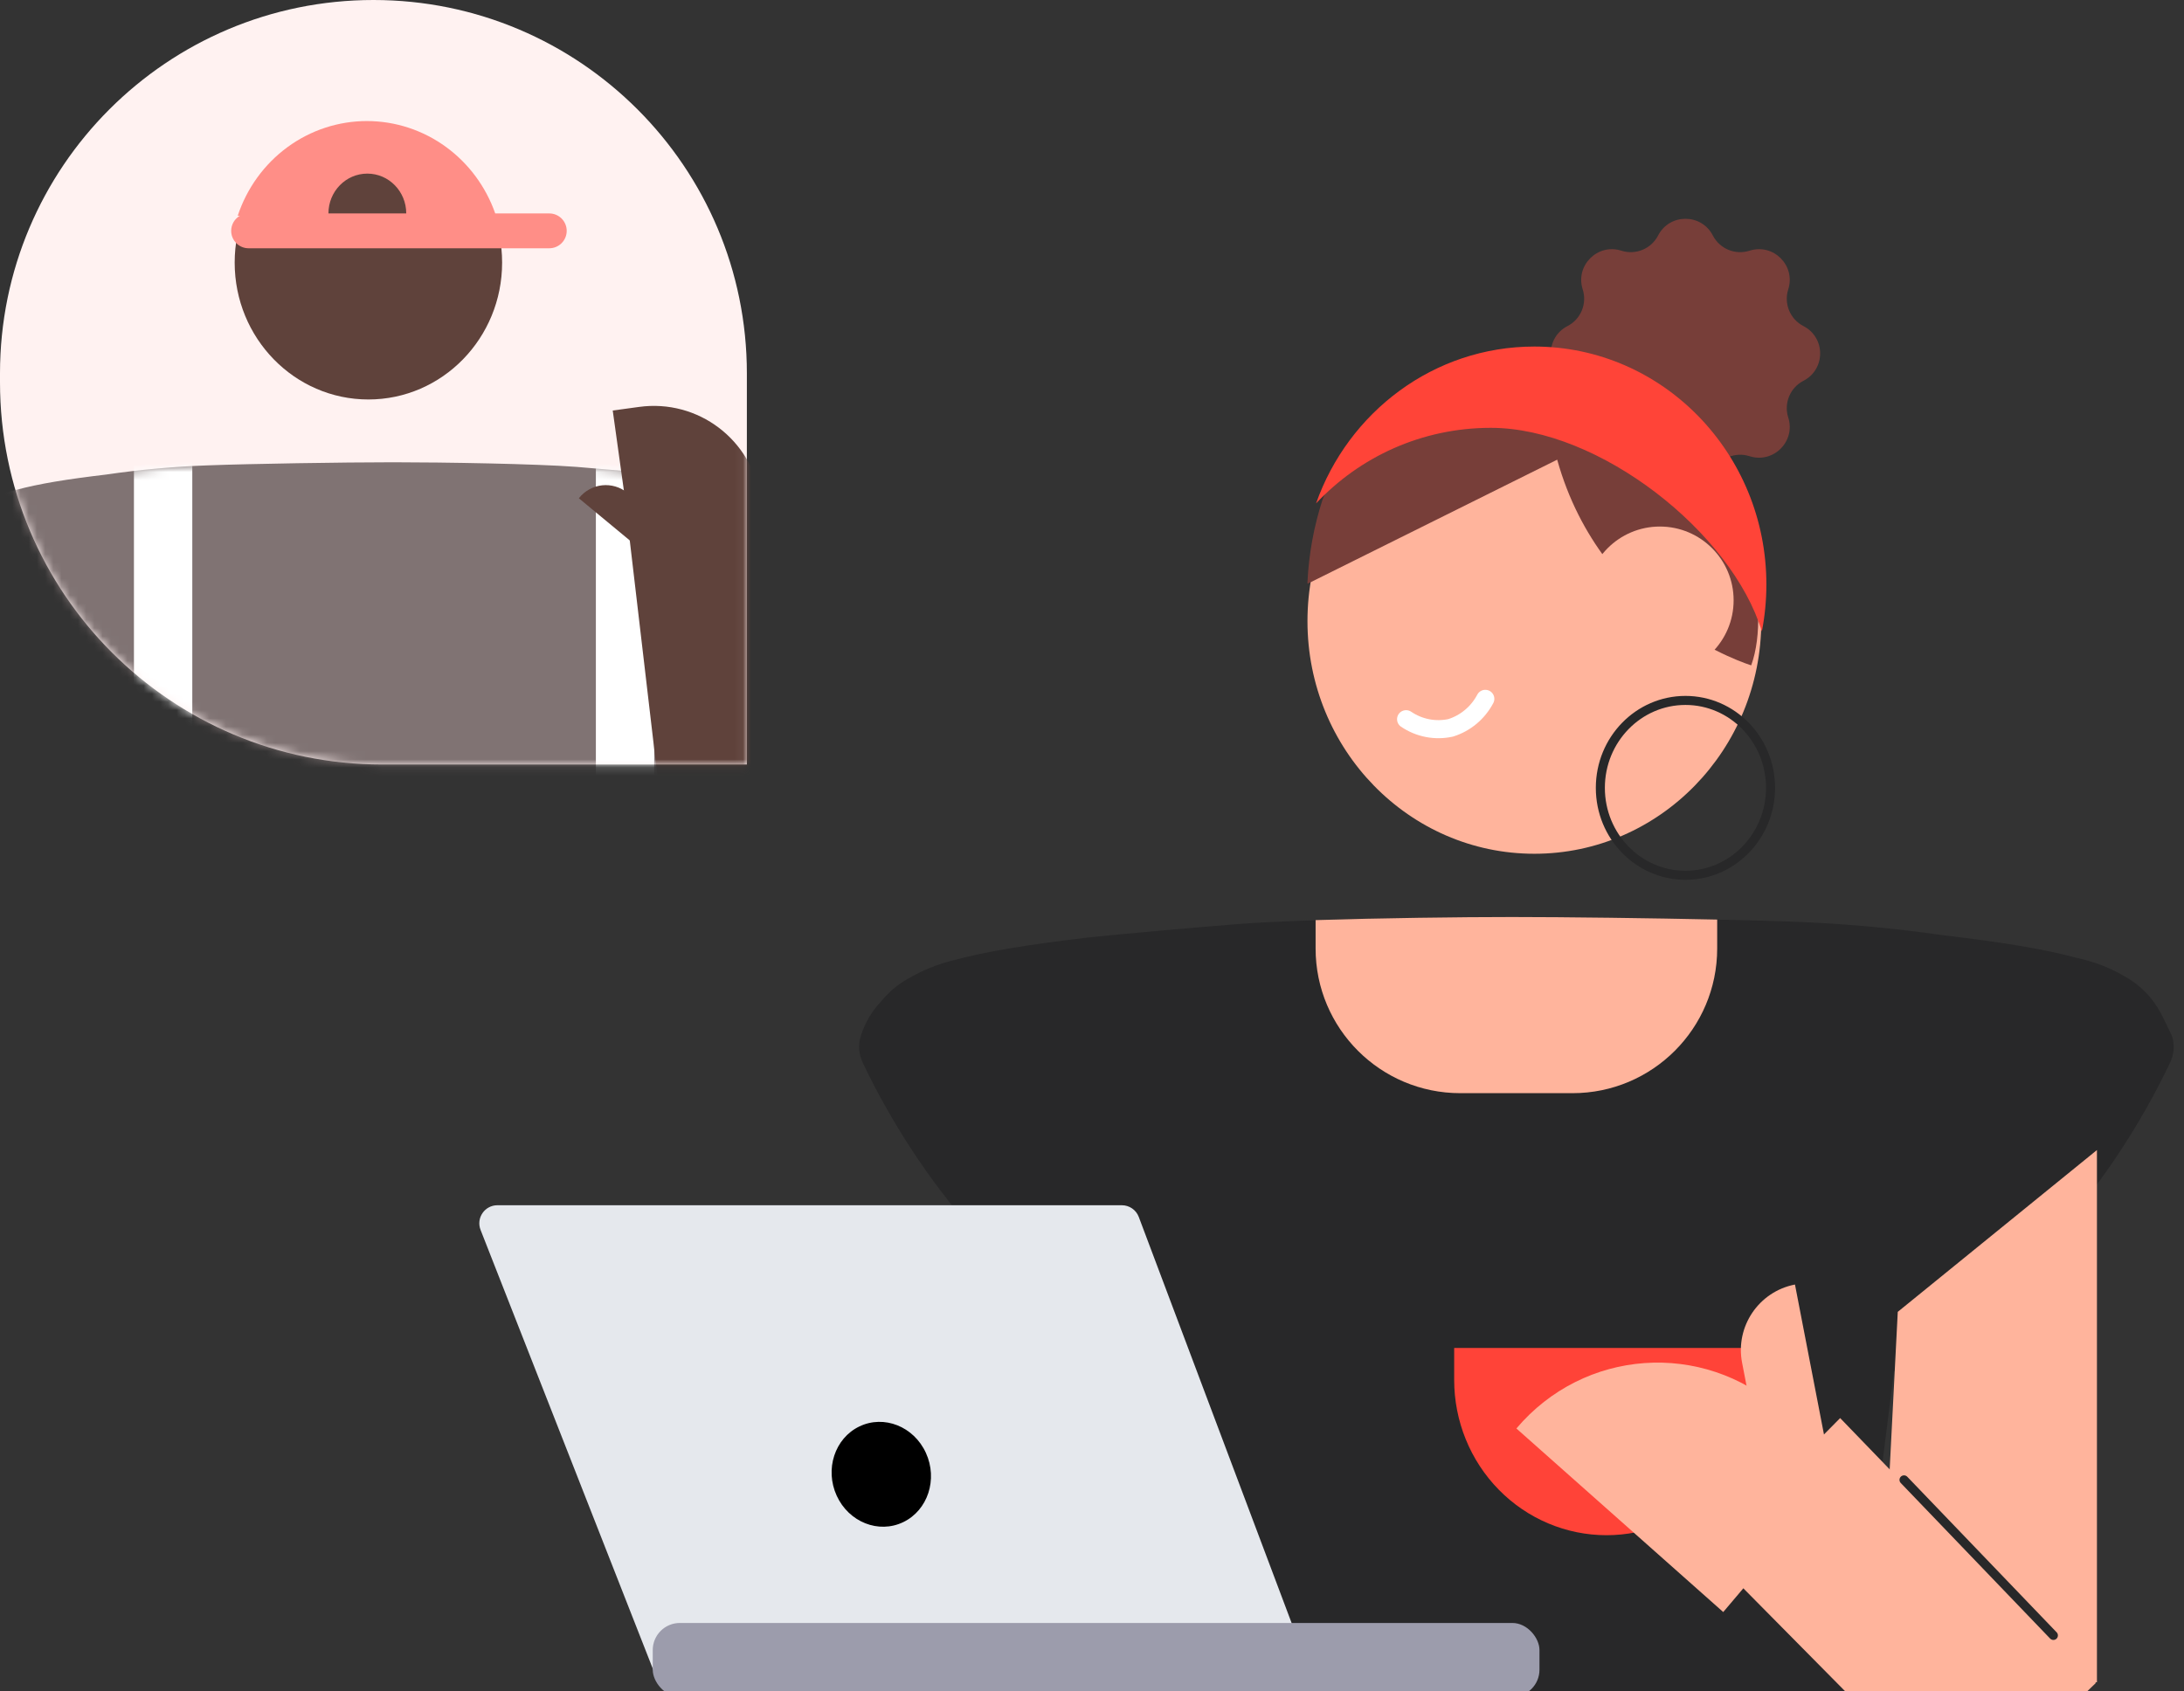 <svg width="266" height="206" viewBox="0 0 266 206" fill="none" xmlns="http://www.w3.org/2000/svg">
<rect x="0" y="0" width="266" height="206" fill="#333333" stroke="none"/>
<path d="M184.7 180.176C167.796 180.178 151.245 175.253 137.004 165.983C123.252 157.032 112.21 144.392 105.084 129.469C104.592 128.438 104.483 127.255 104.853 126.175C105.34 124.607 106.182 123.178 107.31 122.002C108.217 120.867 109.332 119.922 110.594 119.222C112.303 118.217 114.144 117.467 116.062 116.993C120.161 115.879 125.362 115.049 132.472 114.207C137.94 113.65 144.229 113.092 151.065 112.542C158.449 111.984 175.126 111.706 184.426 111.706C193.725 111.706 210.676 111.985 218.054 112.263C224.279 112.478 230.487 113.034 236.653 113.928C243.763 114.764 248.957 115.6 253.057 116.715C255.071 117.143 257.005 117.895 258.786 118.944C260.049 119.642 261.165 120.586 262.07 121.723C263.165 123.116 263.706 124.51 264.527 126.181C264.896 127.259 264.79 128.435 264.299 129.464C257.177 144.388 246.138 157.031 232.387 165.983C218.149 175.253 201.601 180.178 184.7 180.176Z" fill="#282829"/>
<path fill-rule="evenodd" clip-rule="evenodd" d="M134.285 140.002H234.102L224.906 212.654H143.482L134.285 140.002Z" fill="#282829"/>
<path d="M160.234 112.084V115.545C160.234 125.277 168.123 133.166 177.856 133.166H191.523C201.255 133.166 209.144 125.277 209.144 115.545V112.017C201.005 111.841 190.698 111.706 184.157 111.706C177.844 111.706 168.149 111.832 160.234 112.084Z" fill="#FFB49C"/>
<ellipse rx="3.54" ry="3.624" transform="matrix(-1 0 0 1 184.142 169.312)" fill="white"/>
<path d="M208.613 28.684C207.218 25.976 203.345 25.976 201.95 28.684C201.112 30.312 199.22 31.095 197.476 30.538C194.574 29.609 191.836 32.347 192.764 35.249C193.322 36.993 192.539 38.885 190.911 39.723C188.203 41.118 188.203 44.991 190.911 46.386C192.539 47.225 193.322 49.117 192.764 50.86C191.836 53.762 194.574 56.5 197.476 55.572C199.22 55.014 201.112 55.798 201.95 57.425C203.345 60.134 207.218 60.134 208.613 57.425C209.452 55.798 211.344 55.014 213.087 55.572C215.989 56.5 218.727 53.762 217.799 50.86C217.241 49.117 218.025 47.225 219.652 46.386C222.361 44.991 222.361 41.118 219.652 39.723C218.025 38.885 217.241 36.993 217.799 35.249C218.727 32.347 215.989 29.609 213.087 30.538C211.344 31.095 209.452 30.312 208.613 28.684Z" fill="#773E39"/>
<path d="M186.879 104.002C171.616 104.002 159.243 91.314 159.243 75.663C159.243 60.011 171.616 47.324 186.879 47.324C202.142 47.324 214.515 60.011 214.515 75.663C214.515 91.314 202.142 104.002 186.879 104.002Z" fill="#FFB49C"/>
<path d="M159.243 70.917C159.405 67.507 160.019 64.136 161.067 60.902C162.742 56.405 165.493 52.434 169.056 49.368C172.619 46.302 176.875 44.245 181.416 43.394C185.93 42.993 190.476 43.357 194.879 44.471C200.184 46.377 204.788 49.968 208.048 54.743C212.014 60.55 215.912 73.794 213.288 81.048C213.288 81.048 195.114 75.578 189.657 55.996L159.264 71.105C159.237 71.04 159.243 70.975 159.243 70.917Z" fill="#773E39"/>
<path d="M194.914 95.973C194.914 101.868 199.568 106.623 205.279 106.623C210.989 106.623 215.643 101.868 215.643 95.973C215.643 90.077 210.989 85.323 205.279 85.323C199.568 85.323 194.914 90.077 194.914 95.973Z" stroke="#282829" stroke-width="1.101"/>
<path fill-rule="evenodd" clip-rule="evenodd" d="M160.288 61.324C164.226 50.178 174.641 42.214 186.87 42.214C202.481 42.214 215.136 55.191 215.136 71.199C215.136 73.158 214.946 75.072 214.585 76.922C210.92 64.856 194.776 52.116 181.574 52.116C173.171 52.116 165.599 55.658 160.288 61.324Z" fill="#FF4438"/>
<path d="M180.902 85.131C180.004 86.833 178.484 88.103 176.675 88.665C175.748 88.866 174.792 88.877 173.861 88.696C172.93 88.515 172.044 88.147 171.255 87.611" stroke="white" stroke-width="2.203" stroke-linecap="round" stroke-linejoin="round"/>
<circle r="8.984" transform="matrix(-1 0 0 1 202.162 73.125)" fill="#FFB49C"/>
<path d="M177.217 164.201H214.224V168.093C214.224 173.11 212.269 177.923 208.789 181.471C205.309 185.019 200.589 187.012 195.668 187.012C190.746 187.012 186.026 185.019 182.546 181.471C179.066 177.923 177.111 173.11 177.111 168.093V164.201H177.217Z" fill="#FF4338"/>
<path d="M160.185 205.342H80.32L58.532 149.824C57.965 148.379 59.03 146.817 60.582 146.817H136.636C137.553 146.817 138.375 147.385 138.698 148.244L160.185 205.342Z" fill="#E5E8ED"/>
<rect x="79.5" y="197.703" width="108" height="9" rx="3.304" fill="#9C9CAC"/>
<path d="M110.008 185.42C113.007 183.978 114.243 180.199 112.768 176.981C111.293 173.762 107.667 172.322 104.668 173.764C101.669 175.206 100.433 178.984 101.907 182.203C103.382 185.421 107.009 186.862 110.008 185.42Z" fill="black"/>
<path d="M231.138 159.804L255.396 140.094V204.929L228.864 204.149L231.138 159.804Z" fill="#FFB49C"/>
<path d="M207.982 189.083L224.121 172.743L255.269 205.005L251.658 208.492C244.715 215.195 233.672 215.067 226.887 208.204L207.982 189.083Z" fill="#FFB49C"/>
<path d="M231.899 180.271L250.092 199.222" stroke="#282829" stroke-width="1.101" stroke-linecap="round" stroke-linejoin="round"/>
<path d="M218.618 156.476L222.324 175.638L214.34 177.182L212.178 166.004C211.325 161.595 214.209 157.329 218.618 156.476Z" fill="#FFB49C"/>
<path d="M184.689 174.011C192.927 164.283 207.333 163.257 216.867 171.719L224.797 178.759L209.881 196.373L184.689 174.011Z" fill="#FFB49C"/>
<path d="M0 45.483C0 20.363 20.363 0 45.483 0C70.602 0 90.965 20.363 90.965 45.483V93.131H46.566C20.848 93.131 0 72.283 0 46.566V45.483Z" fill="#FFF2F1"/>
<mask id="mask0_85_14324" style="mask-type:alpha" maskUnits="userSpaceOnUse" x="0" y="0" width="91" height="94">
<path d="M0 45.483C0 20.363 20.363 0 45.483 0C70.602 0 90.965 20.363 90.965 45.483V93.131H46.566C20.848 93.131 0 72.283 0 46.566V45.483Z" fill="white"/>
</mask>
<g mask="url(#mask0_85_14324)">
<path d="M47.703 102.397C59.016 102.4 81.435 102.088 90.965 95.848C100.496 89.609 96.738 77.703 101.48 67.188C101.378 66.804 101.263 66.425 101.139 66.05C100.812 64.994 100.247 64.032 99.491 63.241C98.885 62.476 98.138 61.84 97.293 61.37C96.149 60.693 94.917 60.188 93.633 59.87C90.89 59.12 87.414 58.561 82.656 57.994C78.996 57.619 74.784 57.244 70.208 56.873C65.271 56.498 54.106 56.311 47.887 56.311C41.667 56.311 30.315 56.498 25.378 56.686C21.213 56.83 17.059 57.204 12.935 57.807C8.176 58.369 4.696 58.932 1.953 59.682C0.605 59.971 -0.689 60.477 -1.881 61.182C-2.725 61.653 -3.471 62.288 -4.075 63.053C-4.732 63.988 -5.284 64.994 -5.724 66.054C-5.851 66.429 -5.962 66.804 -6.064 67.188C-1.323 77.701 6.261 86.604 15.789 92.844C25.318 99.084 36.393 102.398 47.703 102.397Z" fill="#807373"/>
<mask id="mask1_85_14324" style="mask-type:alpha" maskUnits="userSpaceOnUse" x="-7" y="56" width="109" height="48">
<path d="M47.703 102.396C59.016 102.399 85.983 105.968 95.514 99.728C105.044 93.488 96.738 77.702 101.48 67.187C101.378 66.803 101.263 66.424 101.139 66.049C100.812 64.993 100.247 64.032 99.491 63.24C98.885 62.475 98.138 61.839 97.293 61.369C96.149 60.692 94.917 60.187 93.633 59.869C90.89 59.119 87.414 58.56 82.656 57.994C78.996 57.618 74.784 57.243 70.208 56.873C65.271 56.498 54.106 56.31 47.887 56.31C41.667 56.31 30.315 56.498 25.378 56.685C21.213 56.829 17.059 57.204 12.935 57.806C8.176 58.369 4.696 58.931 1.953 59.681C0.605 59.97 -0.689 60.477 -1.881 61.182C-2.725 61.652 -3.471 62.288 -4.075 63.053C-4.732 63.987 -5.284 64.993 -5.724 66.053C-5.851 66.428 -5.962 66.803 -6.064 67.187C-1.323 77.701 6.261 86.604 15.789 92.843C25.318 99.083 36.393 102.398 47.703 102.396Z" fill="#282829"/>
</mask>
<g mask="url(#mask1_85_14324)">
<rect x="16.313" y="56.315" width="7.107" height="43.049" fill="white"/>
<rect x="72.574" y="56.315" width="7.107" height="43.049" fill="white"/>
</g>
<path d="M44.868 48.662C53.863 48.662 61.155 41.197 61.155 31.988C61.155 22.78 53.863 15.315 44.868 15.315C35.874 15.315 28.582 22.78 28.582 31.988C28.582 41.197 35.874 48.662 44.868 48.662Z" fill="#5F423B"/>
<path fill-rule="evenodd" clip-rule="evenodd" d="M54.36 17.929C57.1 19.94 59.177 22.755 60.316 25.999H66.899C68.071 25.999 69.021 26.949 69.021 28.121C69.021 29.293 68.071 30.244 66.899 30.244H30.279C29.108 30.244 28.157 29.293 28.157 28.121C28.157 27.339 28.581 26.655 29.211 26.287H28.951C30.067 22.922 32.184 19.999 35.006 17.929C37.828 15.859 41.212 14.746 44.683 14.746C48.154 14.746 51.538 15.859 54.36 17.929ZM44.74 21.148C47.356 21.148 49.478 23.32 49.478 25.999H40.002C40.002 23.32 42.123 21.148 44.74 21.148Z" fill="#FF8E87"/>
<path d="M76.357 62.887L92.539 60.132L99.44 102.614L81.249 104.609L76.357 62.887Z" fill="#5F423B"/>
<path d="M70.5 60.695C71.966 58.839 74.631 58.557 76.453 60.065L81.719 64.426L79.064 67.787L70.5 60.695Z" fill="#5F423B"/>
<path d="M92.62 60.766C91.62 53.581 85.02 48.583 77.834 49.569L74.628 50.008L76.862 66.046L93.047 63.827L92.62 60.766Z" fill="#5F423B"/>
</g>
</svg>
